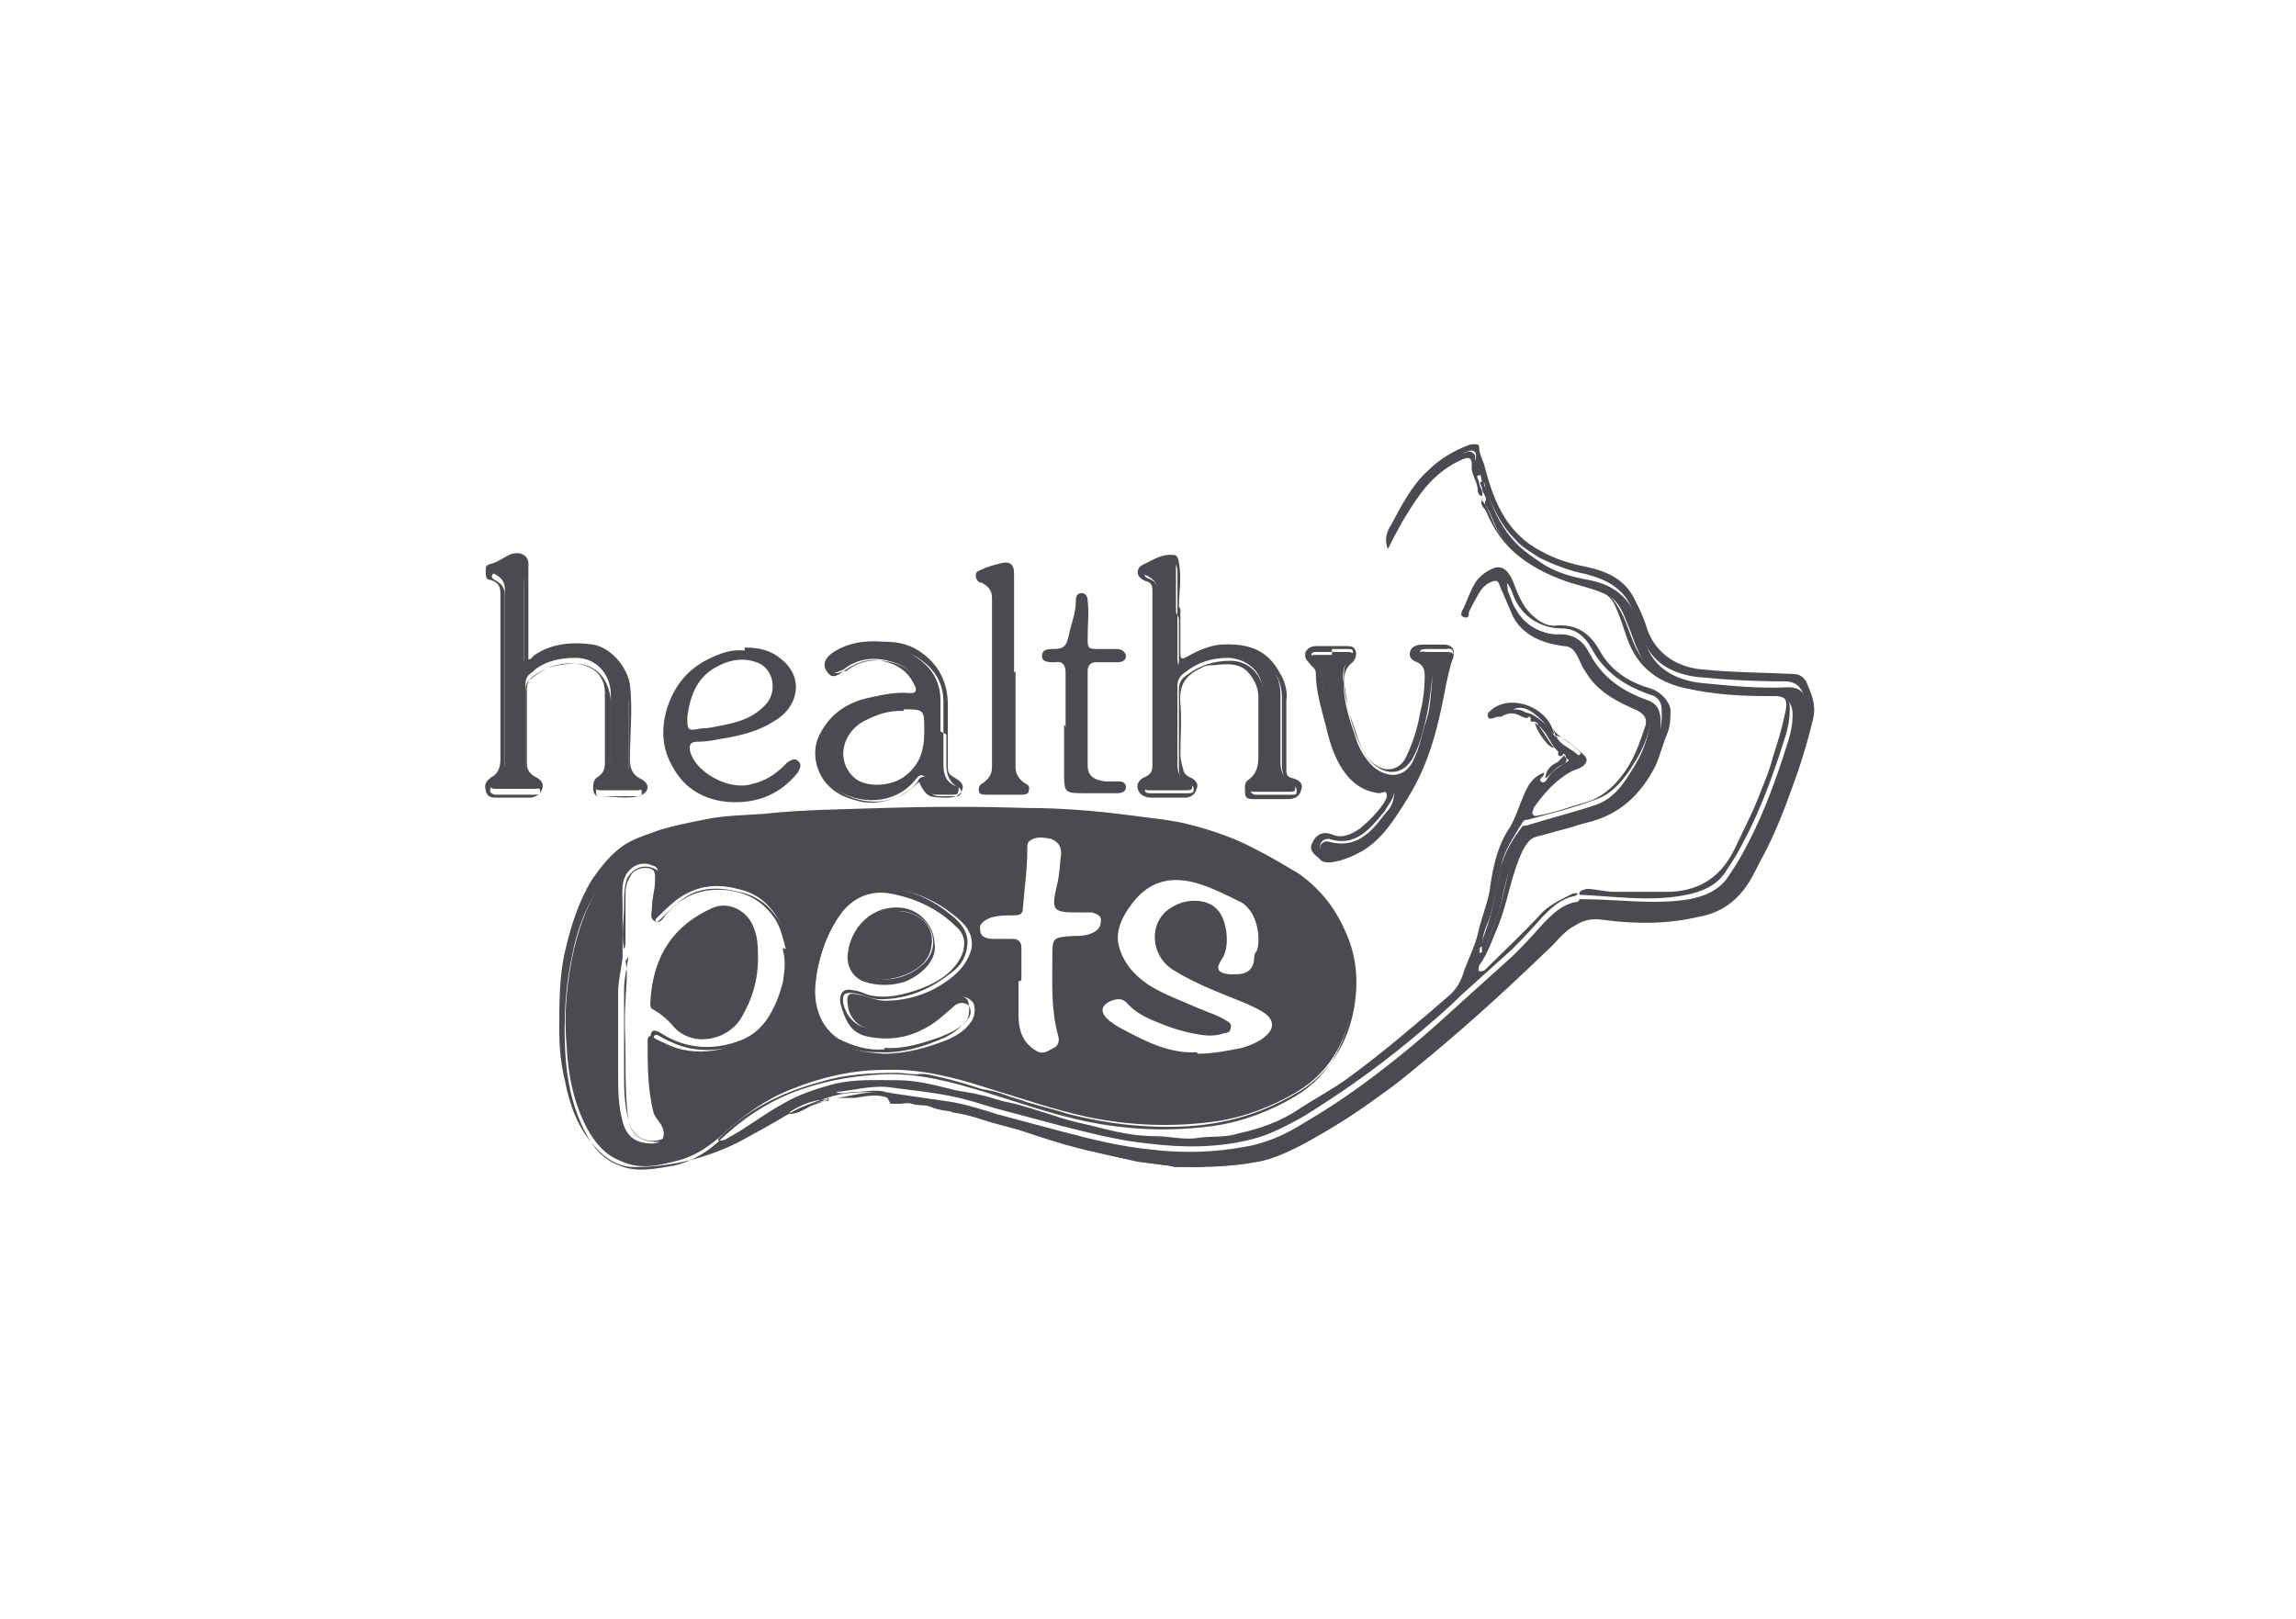 <svg viewBox="0 0 156 110" xmlns="http://www.w3.org/2000/svg" data-sanitized-data-name="Layer 1" data-name="Layer 1" id="Layer_1">
  <defs>
    <style>
      .cls-1 {
        fill: #4b4b4f;
        stroke-width: 0px;
      }
    </style>
  </defs>
  <path d="M105.7,50c.3,0,.5.2.7.3.4.3.8.6,1.1.9.4.3.4.6,0,.9-.2.1-.4.2-.7.3-1.1.6-1.9,1.5-2.6,2.5,0,.2-.2.3,0,.5.1.1.3,0,.4,0,1.1-.2,2.1-.6,3.2-.9,1-.3,1.8-1,2.4-1.8.8-1,1.2-2.2,1.6-3.4.1-.4,0-.7-.5-1-1.4-.6-2.8-1.3-3.6-2.7-.3-.4-.4-.9-.7-1.3-.2-.3-.5-.4-.8-.4-1.4-.2-2.7-.7-3.4-2-.3-.7-.6-1.4-.9-2.1-.1-.4-.3-.4-.7-.2-.6.3-.8.9-1.1,1.4-.1.2-.2.4-.3.6,0,.2,0,.5-.4.3-.2,0-.1-.4,0-.5.3-.6.5-1.3.9-1.9.3-.4.7-.7,1.2-.9.6-.2,1,.2,1.3.9.3.8.6,1.6,1.2,2.2.5.5,1.1.9,1.8.8,1.6-.1,2.4.8,3,1.9.8,1.3,2,2,3.4,2.4.6.2,1.2.8,1.3,1.4,0,.5,0,1.1-.2,1.6-.3.7-.5,1.5-.8,2.2-1,2-2.5,3.4-4.7,3.9-1,.2-1.9.5-2.9.7-1,.2-1.4,1-1.7,1.8-.6,1.5-.8,3-1.4,4.5-.4.9-.7,1.9-1.3,2.7,0,.1-.1.3,0,.4.1,0,.3,0,.4-.1,1.2-1.2,2.5-2.4,3.7-3.7.6-.7,1.5-1.1,2.3-1.5.1,0,.2,0,.3,0,0,.1-.2.2-.3.2-.9.2-1.5.8-2.1,1.4-.8.9-1.6,1.8-2.5,2.6-1,.9-2,1.8-3,2.7-1.1,1.1-2.3,2.1-3.5,3.1-2.3,1.9-4.7,3.6-7.3,5.2-1.1.6-2.2,1.2-3.4,1.5-2.3.6-4.7.6-7.1.3-2-.2-3.9-.7-5.9-1.2-1.5-.4-3-.8-4.5-1.2-1-.3-1.9-.6-2.9-.8-1.4-.3-2.7-.4-4.1-.6-1.3-.2-2.6.2-3.8.3.4.2.8,0,1.2,0,.7,0,1.5-.2,2.2,0-.2.2-.4.1-.5,0-1.2,0-2.4,0-3.5.4-1,.3-1.9.7-2.8,1.2-1,.6-2.1,1.2-3.2,1.8-2.2,1.1-4.6,1.7-7.1,1.7-1.1,0-2-.6-2.7-1.4-1.1-1.2-1.7-2.8-2-4.4-.3-1.2-.4-2.3-.4-3.6,0-1.8,0-3.6.4-5.3.4-1.7.9-3.3,1.8-4.8.7-1,1.4-1.9,2.4-2.5.7-.4,1.4-.6,2.2-.9,1-.3,2-.5,3-.7,1.4-.3,2.7-.3,4.1-.4,2.7-.3,5.4-.3,8.2-.4,3.2-.1,6.4-.1,9.6,0,2.4,0,4.8.2,7.1.5,1.4.2,2.9.3,4.3.7,1.5.4,2.9.9,4.2,1.6,1,.5,2,1.1,3,1.7,1.5,1.1,2.5,2.4,3.2,4.1.7,1.6.8,3.3.5,5-.4,2.3-1.6,4.3-3.6,5.6-1,.6-2,1.1-3.1,1.5-2.5.9-5.1,1.1-7.8.9-1.6-.1-3.3-.4-4.9-.8-.9-.3-1.8-.5-2.8-.8-.5-.2-1-.3-1.5-.5-.5-.2-1-.3-1.6-.4-.9-.3-1.9-.6-2.8-.8-.5-.1-1-.3-1.6-.2-.5,0-.9-.1-1.4-.1-1.7,0-3.5.1-5.1.6-2.6.7-4.9,1.8-6.8,3.7,0,0-.1.1-.2.2,0,0,0,0,0,.1.3,0,.4,0,.7-.2,1.3-.7,2.4-1.6,3.7-2.3,1-.6,2.2-1,3.3-1.3,1.5-.4,3-.3,4.5-.3,1.2,0,2.4.3,3.6.6.7.2,1.3.2,2,.4.6.1,1.3.4,1.9.5,1,.2,2.1.6,3.1.9,1.1.4,2.3.6,3.4.9,1.2.3,2.3.5,3.5.5,1,0,2,.3,3,.1.9-.1,1.8,0,2.7-.3,1.4-.3,2.8-.8,4-1.6,1.2-.8,2.4-1.4,3.6-2.3,2.3-1.7,4.4-3.5,6.6-5.4.6-.5.9-1.1,1.1-1.8.3-.8.7-1.6.9-2.4.2-1,.6-1.9.8-2.9.2-1.5.5-3.1,1.4-4.4.4-.7.6-1.4.9-2.1.3-.7.6-1.3,1.4-1.6,0,0,0,0,0,.1,0,.2-.4.3-.2.5.2.2.4-.1.5-.3.4-.6,1.1-.9,1.7-1.3.7-.3.6-.3,0-.8-.5-.4-1.1-.7-1.4-1.2ZM100.7,64.7c0,0,.2,0,.2-.2.4-1.1.8-2.1,1.1-3.2.3-1,.4-2.1.9-3.1.4-.8.8-1.6,1.8-1.8.7-.1,1.5-.4,2.2-.6.8-.2,1.7-.4,2.5-.9,1-.6,1.8-1.4,2.3-2.5.7-1.3,1.3-2.6,1.2-4.2,0-.5-.3-.9-.8-1-1.7-.6-3.1-1.5-4-3.2-.4-.7-1-1.3-2-1.3-1.5,0-2.8-.9-3.3-2.3-.1-.3-.2-.5-.4-.8,0,.8.3,1.4.7,2,.6,1,1.6,1.4,2.8,1.6.6.1,1.2.3,1.6.9.2.4.4.9.7,1.3.8,1.1,2,1.8,3.2,2.3.6.2.9.6.8,1.2-.2,1.1-.6,2.1-1.2,3-.6,1-1.4,2-2.5,2.4-1.6.6-3.2,1-4.7,1.4-.1,0-.2,0-.3.1-.5.8-1.1,1.7-1.4,2.6-.3,1.3-.5,2.7-.9,4-.2.6-.6,1.2-.4,1.9-.4,0-.2.3-.3.6.3-.2.2-.4.3-.6ZM64.6,55.6c-4.9,0-10.1,0-15.3.7-1.7.2-3.3.5-4.9,1.1-1,.4-2,.8-2.8,1.7-1.4,1.6-2.3,3.6-2.7,5.7-.5,2.2-.6,4.4-.5,6.6.1,2,.5,3.9,1.4,5.6.5,1,1.2,1.8,2.3,2.2,1.2.5,2.5.2,3.7,0,1.3-.3,2.4-1,3.3-1.9,1.4-1.3,2.9-2.3,4.6-3,2-.8,4.1-1.2,6.3-1.3,2.4-.1,4.6.5,6.9,1.2,2.3.7,4.5,1.5,6.9,2,2.9.6,5.8.7,8.7.3,2-.3,3.8-1,5.5-2,2.5-1.5,3.6-3.9,3.9-6.7.1-1.1-.2-2.2-.6-3.3-.5-1.6-1.5-2.9-2.9-3.9-2.6-1.9-5.6-3.2-8.8-3.8-2.3-.4-4.6-.7-6.9-.8-2.6-.2-5.3-.1-8.2-.1ZM56.3,74.7c-.9,0-1.8.3-2.7.9.6,0,1-.3,1.4-.5.4-.2.9-.2,1.3-.5ZM104.4,53.7s0,0,0,.1c0,0,0,0,0,0,0,0,0,0,0-.1,0,0,0,0-.1,0ZM48.7,78.1h0s0,0,0,0h0Z" class="cls-1"></path>
  <path d="M60.3,74.6c-.7-.3-1.5-.1-2.2,0-.4,0-.8,0-1.2,0,1.3-.2,2.5-.6,3.8-.3,1.4.2,2.7.4,4.1.6,1,.2,2,.5,2.9.8,1.5.4,3,.8,4.5,1.2,1.9.5,3.9,1,5.9,1.2,2.4.3,4.8.2,7.1-.3,1.2-.3,2.3-.8,3.4-1.5,2.6-1.5,5-3.3,7.3-5.2,1.2-1,2.3-2,3.5-3.1,1-.9,2-1.8,3-2.7.9-.8,1.7-1.7,2.5-2.6.6-.6,1.2-1.2,2.1-1.4.1,0,.3,0,.3-.2,0,0,.1,0,.2,0,2.4,0,4.9.4,7.3,0,1-.2,2-.6,2.6-1.5.4-.6.8-1.2,1.1-1.8,1.1-2,1.9-4.1,2.6-6.2.3-1,.7-1.9.7-3q0-1.2-1.1-1.3c-.2,0-.4,0-.6,0-1.8,0-3.6-.1-5.4-.5-1-.2-1.8-.6-2.6-1.4-.9-.9-1.1-2.1-1.6-3.2-.3-.8-.7-1.6-1.6-1.9-.7-.3-1.5-.5-2.2-.7-2.1-.7-3.9-1.7-5-3.7-.3-.5-.4-1.1-.8-1.6,0,0,0-.1,0-.2.2-.3-.2-.6-.2-.9,0-.2-.3-.4,0-.5.2,0,.1.3.2.4,0,0,.1.2.2.4.4,1.3,1,2.5,2,3.5.5.5,1.1.9,1.7,1.3.9.6,2,.9,3.1,1.1,1.6.3,2.8,1.1,3.3,2.7.2.7.5,1.4.8,2.1.7,1.4,2,2,3.5,2.2,2,.2,4,.4,6,.3.6,0,1,.2,1.2.8.3.8.2,1.6,0,2.5-.3,1.3-.7,2.5-1.1,3.8-.7,1.9-1.5,3.7-2.4,5.5-.8,1.6-2,2.7-3.8,3-2.1.5-4.3.5-6.5.2-.7-.1-1.3,0-1.9.4-.8.4-1.3,1.2-2,1.8-2.9,2.8-5.9,5.5-9,8-2.1,1.7-4.2,3.2-6.5,4.5-1.2.7-2.5,1.4-3.8,1.7-1.5.3-3,.4-4.5.4-1.5,0-2.9-.2-4.4-.5-1.2-.2-2.3-.5-3.4-.8-1.3-.4-2.7-.8-4-1.2-1.5-.5-3.1-1-4.7-1.3-.5,0-1-.1-1.5-.3-.6-.2-1.3-.3-2-.2h-.7Z" class="cls-1"></path>
  <path d="M61,74.6c.7,0,1.3,0,2,.2.5.2,1,.2,1.5.3,1.6.3,3.1.8,4.7,1.3,1.3.4,2.7.7,4,1.2,1.1.4,2.3.6,3.4.8,1.4.3,2.9.4,4.4.5,1.5,0,3.1-.1,4.5-.4,1.4-.3,2.6-1,3.8-1.7,2.3-1.4,4.5-2.9,6.5-4.5,3.1-2.5,6.1-5.2,9-8,.6-.6,1.2-1.4,2-1.8.6-.3,1.2-.5,1.9-.4,2.2.3,4.3.3,6.5-.2,1.8-.4,3-1.5,3.8-3,.9-1.8,1.7-3.6,2.4-5.5.4-1.2.8-2.5,1.1-3.8.2-.8.3-1.7,0-2.5-.2-.5-.6-.8-1.2-.8-2,0-4-.1-6-.3-1.5-.2-2.8-.8-3.5-2.2-.3-.7-.6-1.4-.8-2.1-.5-1.6-1.7-2.3-3.3-2.7-1-.2-2.1-.6-3.1-1.1-.6-.4-1.2-.7-1.7-1.3-1-1-1.5-2.2-2-3.5,0-.1,0-.3-.2-.4-.1-.1,0-.5-.2-.4-.3,0,0,.3,0,.5,0,.3.3.5.2.9-.2,0-.3-.2-.3-.4,0-.6-.5-1.1-.4-1.7,0-.4-.1-.6-.6-.4-1.4.6-2.4,1.6-3.2,2.8-.7,1-1.3,2.1-1.9,3.3-.3-.7,0-1.3.2-1.6.7-1.3,1.4-2.7,2.5-3.7.8-.8,1.8-1.4,2.9-1.8.3,0,.6-.1.6.2,0,.5.3.9.4,1.4.6,2.3,1.5,4.5,3.9,5.7.9.5,1.9.8,2.9,1,1.4.3,2.7.8,3.4,2.3.3.6.6,1.2.8,1.9.6,1.8,2.2,2.7,3.9,2.8,2,.2,4.1.2,6.1.3.5,0,.8.4.9.7.3.7.6,1.4.4,2.3-.4,1.7-.9,3.3-1.5,4.9-.6,1.7-1.3,3.4-2.2,5-.7,1.3-1.6,2.6-3.1,3.1-.7.2-1.4.5-2.1.5-1.1,0-2.3.3-3.4.2-.7,0-1.4-.1-2-.2-1.1-.1-1.9.3-2.7,1.1-.7.7-1.4,1.4-2.1,2.1-2.3,2.2-4.6,4.3-7,6.3-1.1.9-2.1,1.8-3.3,2.6-1.6,1.2-3.2,2.2-5,3.2-1.5.8-3.1,1.4-4.9,1.5-.8,0-1.6.1-2.4.2-.6,0-1.2,0-1.7,0-1-.3-2.1-.2-3.1-.5-1.2-.3-2.4-.5-3.5-.8-1.2-.3-2.4-.7-3.6-1.1-.9-.3-1.9-.5-2.8-.8-.6-.2-1.3-.4-2-.5-.7-.2-1.4-.5-2.2-.5-.5,0-1-.2-1.4-.4ZM100.2,31.6c0-.3.2-.7,0-.9-.2-.2-.5,0-.8.1.5,0,.8.2.9.7Z" class="cls-1"></path>
  <path d="M50.6,44c1,0,1.8.2,2.5.8,1.6,1.3,1.1,3.3-.5,4.2-.9.6-2,.9-3,1.1-.7.1-1.4.3-2.2.3-.5,0-.6.2-.5.7.4,1.4,2.6,2.6,4.1,2.2.9-.2,1.6-.6,2.3-1.3,0,0,.1-.1.2-.2.2-.1.5-.4.8,0,.2.2,0,.5-.1.7-1.2,1.5-2.8,2.1-4.6,2-1.7-.1-3.1-.9-3.9-2.4-.7-1.2-.8-2.5-.4-3.9.5-1.6,1.4-2.7,2.8-3.4.8-.4,1.6-.7,2.5-.6ZM46.7,48.7c0,.9,0,1,.9.8.5,0,.9-.1,1.4-.2,1.1-.2,2.1-.5,2.9-1.3,1-.9.7-2.6-.5-3-.8-.3-1.7-.2-2.5.2-1.5.7-2,2-2.2,3.5Z" class="cls-1"></path>
  <path d="M69,45.6c0,2.2,0,4.4,0,6.5,0,.5.2.8.6,1.1.2.1.4.2.3.5,0,.3-.3.3-.6.3-.8,0-1.6,0-2.3,0-.2,0-.5,0-.5-.3,0-.3.1-.4.3-.5.4-.3.6-.6.6-1.1,0-3.8,0-7.7,0-11.5,0-.5-.3-.8-.7-1-.2,0-.4-.2-.4-.5,0-.3.2-.3.4-.4.4-.2.8-.3,1.2-.4.7-.2,1,0,1,.7,0,2.2,0,4.5,0,6.7,0,0,0,0,0,0Z" class="cls-1"></path>
  <path d="M72.4,49.4c0-1.2,0-2.4,0-3.7,0-.5-.2-.8-.7-.7,0,0,0,0-.1,0-.3,0-.8,0-.8-.4,0-.5.4-.5.8-.5.8,0,.9-.3,1.1-1.3.2-.7.4-1.3.4-2,0-.3.1-.5.4-.5.3,0,.4.3.4.5.1.8,0,1.7,0,2.5,0,.8,0,.8.9.8.4,0,.8,0,1.1,0,.3,0,.6.2.6.5,0,.3-.3.4-.6.4-.5,0-.9,0-1.4,0-.4,0-.6.2-.6.6,0,2.1,0,4.2,0,6.4,0,.7.4,1,1.2,1.1.3,0,.6,0,.9,0,.3,0,.5.1.5.4,0,.3-.3.4-.6.4-.7,0-1.4,0-2.1,0-1.5,0-1.5,0-1.5-1.5,0-1.1,0-2.1,0-3.2Z" class="cls-1"></path>
  <path d="M80.2,41.4c0,1.1,0,2,0,2.9,0,.4,0,.6.5.3.7-.4,1.4-.7,2.2-.8,1.9-.1,3.2.3,4.1,2,.3.5.5,1.2.4,1.8,0,1.5,0,3.1,0,4.6,0,.4,0,.6.5.7.3.1.7.3.5.8-.1.4-.4.6-.9.6-.8,0-1.5,0-2.3,0-.3,0-.6,0-.6-.4,0-.3-.1-.7.2-.9.6-.4.7-1,.7-1.6,0-1.3,0-2.6,0-4,0-.6-.2-1.1-.6-1.6-.6-.8-1.6-.7-2.4-.6-.3,0-.6,0-.9.2-1.1.5-1.5,1.2-1.4,2.4.1,1.1,0,2.3,0,3.4,0,.4.1.8.2,1.1,0,.2.2.4.4.5.3.1.7.4.5.8-.1.4-.4.6-.8.6-.8,0-1.5,0-2.3,0-.4,0-.8-.2-.9-.6-.1-.4.2-.7.5-.8.4-.2.5-.4.5-.8,0-3.9,0-7.8,0-11.8,0-.3,0-.6-.4-.7-.3-.1-.6-.3-.6-.6,0-.4.3-.5.5-.6.6-.3,1.1-.6,1.7-.6.4,0,.5,0,.6.5.2,1.1,0,2.1,0,3ZM80,41.8h0c0-1,0-2,0-3,0-.4-.2-.6-.5-.5-.5.1-1,.3-1.5.5-.3.1-.3.4,0,.5.6.2.8.7.8,1.3,0,3.8,0,7.6,0,11.4,0,.6-.2,1.1-.8,1.3-.2,0-.2.2-.2.4,0,.2.2.2.4.2.8,0,1.6,0,2.5,0,.2,0,.4,0,.4-.2,0-.2,0-.3-.3-.4-.5-.2-.7-.5-.7-1.1,0-1.8,0-3.6,0-5.4,0-.4.2-.7.5-.9.9-.7,1.9-1,3-1,1.3,0,2.2,1,2.3,2.3,0,1.6,0,3.2,0,4.8,0,.6,0,1.1-.7,1.4-.2,0-.2.2-.2.4,0,.1.2.2.3.2.8,0,1.6,0,2.5,0,.2,0,.3,0,.3-.2,0-.2,0-.3-.2-.4-.6-.3-.8-.8-.8-1.4,0-1.5,0-3.1,0-4.6,0-1.9-1.5-3.1-3.2-3.2-1.1,0-2.2.3-3.1,1-.2.1-.4.3-.6.2-.2-.1-.1-.3-.1-.5,0-1,0-1.9,0-2.9Z" class="cls-1"></path>
  <path d="M35.9,41.6c0,.9,0,1.9,0,2.8,0,.1,0,.3,0,.4.1,0,.2,0,.3-.2,1.2-.9,2.7-1,4.1-.8,1.2.2,2.3,1.5,2.5,2.7.2,1.7,0,3.4,0,5.1,0,.5.1,1,.7,1.3.2.1.5.3.5.6,0,.3-.3.5-.6.6-.9.2-1.8,0-2.7,0-.3,0-.4-.3-.4-.5,0-.3,0-.6.3-.8.5-.3.5-.7.5-1.1,0-1.5,0-3.1,0-4.6,0-1.2-.8-1.9-2-2-1,0-2,.2-2.8.8-.3.2-.5.5-.5.9,0,1.7,0,3.4,0,5.1,0,.4.2.7.6.9.4.2.6.5.4.9-.1.3-.5.5-.8.5-.7,0-1.5,0-2.2,0-.4,0-.7,0-.8-.5-.1-.4,0-.6.4-.9.4-.2.6-.6.6-1.2,0-3.7,0-7.4,0-11.1,0-.5,0-.9-.7-1.1-.3,0-.3-.3-.3-.6,0-.3,0-.4.4-.5.4-.1.8-.4,1.2-.6.7-.3,1.4,0,1.3.8,0,.9,0,1.9,0,2.8h0ZM35.6,41.9h0c0-.6,0-1.3,0-1.9,0-1.9-.2-1.9-1.9-1.1,0,0-.1,0-.1,0-.2.2-.3.3,0,.5.4.2.7.5.7,1,0,3.9,0,7.9,0,11.8,0,.5-.2,1-.7,1.2-.2,0-.3.1-.3.3,0,.2.2.3.4.3.9,0,1.7,0,2.6,0,.2,0,.4,0,.4-.2,0-.2-.1-.3-.3-.3-.5-.2-.7-.6-.7-1.1,0-1.8,0-3.6,0-5.3,0-.3,0-.7.3-.9.9-.8,1.9-1.2,3.1-1.1,1.5,0,2.3,1.2,2.4,2.5,0,1.5,0,3,0,4.5,0,.6-.1,1.1-.8,1.4-.2,0-.2.2-.2.4,0,.2.2.2.3.2.8,0,1.7,0,2.5,0,.2,0,.3,0,.3-.2,0-.2,0-.3-.2-.3-.5-.2-.7-.6-.7-1.2,0-1.5,0-3.1,0-4.6,0-.9-.3-1.7-.9-2.3-1.4-1.4-3.7-1.4-5.4-.1-.1.1-.2.4-.5.3-.2-.1-.3-.4-.3-.6,0-.9,0-1.9,0-2.8Z" class="cls-1"></path>
  <path d="M90.5,43.9c.3,0,.6,0,.9,0,.3,0,.6,0,.7.3.1.3,0,.6-.2.8-.9.7-.5,1.7-.4,2.5,0,.8.4,1.5.6,2.2.3.9.6,1.8,1.4,2.3.7.5,1.6.3,2-.5.5-1,.8-2,1-3.1.2-.8.3-1.6.3-2.5,0-.4-.1-.7-.5-.9-.3-.1-.6-.3-.5-.7.1-.4.5-.5.9-.5.5,0,1,0,1.4,0,.6,0,.8.4.6.9-.2.6-.3,1.3-.5,1.9-.2,1.2-.5,2.5-.9,3.7-.6,1.8-1.3,3.5-2.4,5.1-.6.9-1.3,1.8-2.3,2.4-.7.4-1.4.7-2.2.8-.3,0-.6,0-.8-.3-.4-.3-.7-.6-.4-1.1.3-.6.8-.7,1.3-.5.7.3,1.3,0,1.9-.4.6-.5,1.2-1.1,1.6-1.7.1-.2.3-.4.2-.7-.1-.2-.3,0-.5,0-.8-.1-1.4-.4-2-1-.9-1-1.3-2.2-1.6-3.5-.3-1.2-.7-2.4-.7-3.7,0-.3-.3-.4-.4-.6-.2-.2-.4-.4-.3-.8.2-.3.4-.4.8-.4.3,0,.6,0,.9,0ZM90.5,44.3s0,0,0,0c-.4,0-.7,0-1.1,0-.3,0-.4.2-.2.4.2.2.4.4.5.7.2,1.2.3,2.4.6,3.6.3,1.1.7,2.3,1.4,3.2.6.8,1.4,1.4,2.5,1.2.4,0,.6.2.5.6-.1.4-.4.7-.6,1.1-1,1.2-2,2.5-3.8,1.9,0,0,0,0,0,0-.3,0-.5.1-.6.4,0,.3,0,.6.4.7.3.1.6.1.8,0,.7-.1,1.3-.4,1.9-.8,1.1-.7,1.9-1.8,2.6-2.9,1.4-2.2,2.2-4.7,2.7-7.3.2-.9.2-1.7.6-2.5.1-.3,0-.6-.4-.5-.4,0-.9,0-1.3,0-.2,0-.4,0-.5.1,0,.2.1.3.3.4.6.4.6,1,.5,1.5-.1.9-.2,1.8-.4,2.7-.2.8-.4,1.7-.8,2.5-.6,1.3-1.8,1.5-2.8.6-.6-.5-.9-1.3-1.2-2-.4-1.2-.7-2.3-.8-3.6,0-.7,0-1.3.5-1.8,0,0,.2-.2.1-.3,0-.1-.2-.1-.3-.1-.4,0-.7,0-1.1,0Z" class="cls-1"></path>
  <path d="M62.5,53.1c-.5.4-.9.8-1.4,1-.9.4-1.9.6-2.9.3-.7-.2-1.3-.4-1.9-1-.9-.9-1.2-2.4-.6-3.5.7-1.4,1.9-2.2,3.4-2.5.9-.2,1.8-.4,2.8-.3.4,0,.4-.3.2-.6-.4-.9-1.2-1.4-2.2-1.6-1-.2-1.9.2-2.7.8-.6.4-.8.3-1.1-.2-.2-.4,0-.8.4-1.1,1-.7,2.2-.9,3.4-.8.9,0,1.7.1,2.5.6,1.4.9,2,2.2,2,3.7,0,1.4,0,2.7,0,4.1,0,.4,0,.6.4.8.3.2.7.4.6.8-.1.4-.5.6-1,.6-.4,0-.8,0-1.2-.1-.4-.2-.6-.6-.8-1.1ZM64.1,49.8s0,0,0,0c0-.7,0-1.4,0-2.1,0-1.4-.7-2.4-1.9-3.1-.6-.3-1.3-.4-1.9-.5-1.2-.2-2.3,0-3.3.7-.3.1-.6.4-.4.8.2.3.6,0,.9,0,0,0,0,0,0,0,1-.8,2.2-.9,3.4-.5.9.3,1.5,1,1.9,1.9.2.6,0,.8-.6.8-1.1,0-2.1,0-3.2.3-1.1.4-2.1.9-2.7,2-.7,1.2-.5,2.9.6,3.6,1.7,1.1,3.9,1.1,5.4-.5.1-.2.2-.5.6-.4.4.1.2.4.3.7,0,.4.2.6.6.6.4,0,.8,0,1.1,0,.2,0,.3,0,.4-.2,0-.2,0-.3-.2-.4-.6-.3-.8-.9-.8-1.5,0-.7,0-1.4,0-2.1Z" class="cls-1"></path>
  <path d="M100.7,34c.4.5.6,1.1.8,1.6,1.1,2,2.9,3,5,3.7.7.2,1.5.4,2.2.7.8.4,1.2,1.1,1.6,1.9.5,1.1.7,2.3,1.6,3.2.7.7,1.6,1.2,2.6,1.4,1.8.4,3.6.5,5.4.5.2,0,.4,0,.6,0q1.2.1,1.1,1.3c0,1.1-.4,2-.7,3-.7,2.1-1.5,4.2-2.6,6.2-.3.6-.7,1.2-1.1,1.8-.6.9-1.6,1.3-2.6,1.5-2.4.5-4.9.1-7.3,0,0-.3.2-.3.5-.4.6,0,1.2.2,1.9.2,1.3,0,2.6,0,3.8,0,2.1-.1,3.5-1.1,4.4-3,.6-1.3,1.3-2.6,1.8-4,.3-.7.6-1.5.8-2.3.3-.9.6-1.9.8-2.9.2-.8,0-1.3-.9-1.2-1.9,0-3.8-.1-5.6-.4-2-.3-3.5-1.4-4.2-3.3-.3-.8-.5-1.6-.9-2.4-.3-.7-1-1-1.7-1.2-1.1-.3-2.3-.7-3.3-1.2-1.8-.8-3-2.2-3.7-3.9-.1-.3-.6-.5-.2-1Z" class="cls-1"></path>
  <path d="M105.7,50c.3.6.9.8,1.4,1.2.6.5.6.5,0,.8-.6.3-1.3.6-1.7,1.3,0,.1-.3.4-.5.3-.2-.2.1-.3.2-.5,0,0,0,0,0-.1,0,0,0,0,0,0,.4-.4.7-.8,1.3-1,.1,0,.4-.3,0-.5,0,0,0,0,0,0,0-.2-.1-.3-.3-.3,0,0-.2-.1-.3-.2-.5-.5-.7-1.3-1.3-1.7,0,0,0,0,0,0,0-.2-.1-.2-.3-.3,0,0,0,0,0,0-.3-.5-.8-.5-1.1-.5.7-.3,1.3.2,1.9.7.3.3.5.8.9,1,0,0,0,0,0,0Z" class="cls-1"></path>
  <path d="M105.6,49.9c-.4-.2-.5-.7-.9-1-.6-.6-1.2-1-1.9-.7.3,0,.8,0,1.1.5-.2.2-.4,0-.5,0-.5-.3-.9-.3-1.4,0,0,0-.1,0-.2,0-.2,0-.6.3-.7,0-.1-.3.2-.4.4-.6,1.4-.9,3.7,0,4.1,1.8,0,0,0,0,0,0Z" class="cls-1"></path>
  <path d="M104.3,49.1c.6.5.8,1.2,1.3,1.7,0,0,0,0-.1,0-.4-.1-1.2-1.3-1.2-1.7Z" class="cls-1"></path>
  <path d="M106.3,51.4c.3.2,0,.5,0,.5-.6.2-.9.7-1.3,1,0-.5.3-.8.6-1,.3-.1.5-.4.7-.6Z" class="cls-1"></path>
  <path d="M105.9,51c.2,0,.3.1.3.3-.3.2-.4,0-.3-.3Z" class="cls-1"></path>
  <path d="M104,48.7c.2,0,.2.1.3.3,0,0-.2.1-.3,0,0,0,0-.2,0-.3Z" class="cls-1"></path>
  <path d="M64.6,55.6c2.9,0,5.6,0,8.2.1,2.3.2,4.6.4,6.9.8,3.2.6,6.2,1.9,8.8,3.8,1.3,1,2.3,2.3,2.9,3.9.4,1.1.7,2.2.6,3.3-.3,2.8-1.4,5.2-3.9,6.7-1.7,1-3.5,1.7-5.5,2-2.9.4-5.8.3-8.7-.3-2.3-.5-4.6-1.3-6.9-2-2.2-.7-4.5-1.3-6.9-1.2-2.2,0-4.3.5-6.3,1.3-1.8.7-3.3,1.8-4.6,3-1,.9-2,1.6-3.3,1.9-1.2.3-2.4.6-3.7,0-1.1-.4-1.8-1.3-2.3-2.2-.9-1.7-1.3-3.6-1.4-5.6-.2-2.2,0-4.4.5-6.6.5-2.1,1.3-4,2.7-5.7.8-.9,1.8-1.3,2.8-1.7,1.6-.6,3.2-.9,4.9-1.1,5.2-.7,10.4-.6,15.3-.7ZM53.4,64.5c.2-1-.3-1.8-.9-2.6-.6-.8-1.4-1.3-2.4-1.5-1.5-.4-2.9-.2-4.2.8-.5.4-.9.8-1.4,1.3-.1-.4-.1-.8,0-1.2.2-.6.2-1.2.2-1.9,0-.3,0-.5-.4-.6-.7-.3-1.4,0-1.8.7-.3.6-.2,1.2-.2,1.8,0,1,0,2,0,3,0,.3,0,.5,0,.8-.1.8-.3,1.6-.3,2.3,0,1.8,0,3.7,0,5.5,0,1.1,0,2.2.3,3.3.3,1.2,1.1,1.5,2,1.5.8,0,1-.6.6-1.3-.2-.3-.4-.5-.5-.8-.4-1.6-.4-3.2-.4-4.9,0-.3.2-.4.4-.2.3.2.6.3.8.4,1.9,1,4.7.6,6.3-.9.9-.9,1.4-2.1,1.7-3.3.1-.7.2-1.4,0-2.1,0,0,0-.1,0-.2ZM81.4,71.6c1,0,2-.2,3-.4.6-.2,1.2-.4,1.7-.9.5-.5.4-1-.1-1.4-.4-.3-.9-.5-1.3-.7-1.7-.7-3.4-1.3-5-2.3-1.6-1-1.7-3.4,0-4.3,1-.6,2.4-.5,3,.2.7.7.9,2.6.3,3.4-.4.6-.3.9.5,1,.2,0,.3,0,.5,0,.7,0,1.1-.3,1.2-.9,0-.2,0-.5.2-.7.3-.9,0-2.9-1.3-3.4-.8-.4-1.6-.8-2.5-1.1-2.1-.7-3.7-.2-4.9,1.6-.5.7-.9,1.6-.7,2.5.3,1.2,1,2,2,2.7,1.1.7,2.3,1.1,3.4,1.6.7.3,1.4.5,2,.9.2.1.3.3.2.5,0,.2-.2.3-.4.3-.6.2-1.1.2-1.7.1-.7-.1-1.4-.3-2-.5-1-.4-2-.7-2.8-1.5-.4-.5-.8-.5-1.4-.2-.5.3-.5.7-.1,1.1.3.3.8.6,1.2.8,1.5.8,3.1,1.6,4.9,1.5ZM69.2,66.7h0c0,.7,0,1.5,0,2.2,0,1,.2,1.9,1.2,2.5.5.3.8,0,1.2-.2.3-.1.4-.5.3-.8-.5-1.8-.4-3.6-.4-5.3,0-1.4,0-1.4,1.4-1.5.5,0,1,0,1.5-.3.3-.2.4-.4.4-.8,0-.3-.3-.4-.6-.5-.3,0-.6,0-1,0-1.6,0-1.8-.1-1.4-1.8.2-.7.2-1.5.3-2.2,0-.5-.2-.8-.7-1-.5-.1-1.1-.2-1.5.2-.1.1-.1.3-.1.5,0,1.4-.2,2.7-.3,4,0,.4-.2.5-.6.5-.6,0-1.2,0-1.7.2-.4.2-.7.4-.6.8,0,.5.5.6.9.6.4,0,.8,0,1.3,0,.4,0,.6.2.6.6,0,.7,0,1.5,0,2.2ZM55.1,66.7c0,1.8.4,3,1.5,3.9,1,.8,2.2.9,3.4,1,1.6,0,3-.4,4.5-1,.6-.3,1.1-.6,1.5-1.2.3-.4.3-1.2,0-1.4-.3-.3-.8-.4-1.3,0-.2.1-.4.3-.5.4-1.4,1.3-3,1.8-4.8,1.6-1-.1-1.7-.8-1.8-1.7-.1-.7,0-.9.8-.7.6.1,1.1.4,1.7.4,1.8,0,3.4-.6,4.7-1.7.6-.5,1-1.1,1.2-1.8.2-1.1-.5-1.8-1.3-2.4-1-.8-2.1-1.3-3.3-1.6-1.4-.3-2.8-.3-3.8.9-1.4,1.7-2,3.7-2.2,5.4Z" class="cls-1"></path>
  <path d="M100.7,64.7c-.1-.7.2-1.3.4-1.9.4-1.3.6-2.7.9-4,.3-1,.8-1.8,1.4-2.6,0-.1.2-.1.3-.1,1.6-.5,3.2-.9,4.7-1.4,1.2-.4,1.9-1.4,2.5-2.4.6-.9,1-1.9,1.2-3,.1-.6-.2-1-.8-1.2-1.3-.5-2.4-1.1-3.2-2.3-.3-.4-.5-.9-.7-1.3-.4-.6-.9-.8-1.6-.9-1.1-.2-2.2-.6-2.8-1.6-.4-.6-.7-1.3-.7-2,.2.2.3.5.4.8.5,1.4,1.8,2.4,3.3,2.3,1,0,1.6.5,2,1.3.9,1.7,2.3,2.6,4,3.2.5.2.7.5.8,1,.2,1.6-.4,2.9-1.2,4.2-.6,1-1.3,1.9-2.3,2.5-.8.4-1.6.6-2.5.9-.7.2-1.5.4-2.2.6-1,.2-1.4,1-1.8,1.8-.5,1-.6,2-.9,3.1-.3,1.1-.8,2.1-1.1,3.2,0,.1-.1.1-.2.2h0Z" class="cls-1"></path>
  <path d="M56.3,74.7c-.4.2-.9.3-1.3.5-.4.2-.8.5-1.4.5.9-.6,1.8-.8,2.7-.9Z" class="cls-1"></path>
  <path d="M100.7,64.7c0,.2,0,.4-.3.6,0-.3-.1-.5.3-.6,0,0,0,0,0,0Z" class="cls-1"></path>
  <path d="M104.4,53.7s0,0,.1,0c0,0,0,0,0,.1,0,0,0,0,0,0,0,0,0,0,0-.1Z" class="cls-1"></path>
  <polygon points="48.7 78.1 48.6 78.1 48.7 78.1 48.7 78.1" class="cls-1"></polygon>
  <path d="M100.2,31.6c0-.5-.3-.7-.9-.7.3-.2.6-.3.8-.1.3.2,0,.6,0,.9Z" class="cls-1"></path>
  <path d="M80,41.8c0,1,0,1.9,0,2.9,0,.2,0,.4.1.5.2.1.4,0,.6-.2.9-.7,2-1,3.1-1,1.7,0,3.2,1.3,3.2,3.2,0,1.5,0,3.1,0,4.6,0,.6.2,1.1.8,1.4.2,0,.2.2.2.4,0,.2-.2.2-.3.2-.8,0-1.6,0-2.5,0-.1,0-.3,0-.3-.2,0-.2,0-.3.2-.4.6-.3.7-.8.7-1.4,0-1.6,0-3.2,0-4.8,0-1.3-1-2.2-2.3-2.3-1.2,0-2.1.3-3,1-.3.2-.5.5-.5.9,0,1.8,0,3.6,0,5.4,0,.5.2.9.7,1.1.2,0,.3.2.3.4,0,.2-.2.2-.4.2-.8,0-1.6,0-2.5,0-.2,0-.3,0-.4-.2,0-.2,0-.3.2-.4.6-.2.8-.7.8-1.3,0-3.8,0-7.6,0-11.4,0-.6-.2-1-.8-1.3-.3-.1-.3-.4,0-.5.5-.2,1-.4,1.5-.5.4,0,.5.2.5.5,0,1,0,2,0,3h0Z" class="cls-1"></path>
  <path d="M35.6,41.9c0,.9,0,1.9,0,2.8,0,.2,0,.5.3.6.2,0,.3-.1.5-.3,1.7-1.2,4-1.3,5.4.1.6.6.9,1.5.9,2.3,0,1.5,0,3.1,0,4.6,0,.6.2,1,.7,1.2.2,0,.2.2.2.3,0,.2-.2.2-.3.2-.8,0-1.7,0-2.5,0-.1,0-.3,0-.3-.2,0-.2,0-.3.2-.4.6-.2.8-.8.8-1.4,0-1.5,0-3,0-4.5,0-1.3-.9-2.5-2.4-2.5-1.2,0-2.3.3-3.1,1.1-.3.2-.3.6-.3.9,0,1.8,0,3.6,0,5.3,0,.5.2.9.7,1.1.2,0,.3.1.3.3,0,.2-.2.2-.4.2-.9,0-1.7,0-2.6,0-.2,0-.4,0-.4-.3,0-.2.1-.3.3-.3.5-.2.7-.6.7-1.2,0-3.9,0-7.9,0-11.8,0-.5-.3-.8-.7-1-.4-.2-.2-.3,0-.5,0,0,0,0,.1,0,1.7-.8,2-.7,1.9,1.1,0,.6,0,1.3,0,1.9h0Z" class="cls-1"></path>
  <path d="M90.5,44.3c.4,0,.7,0,1.1,0,.1,0,.2,0,.3.1,0,.1,0,.2-.1.3-.6.5-.6,1.1-.5,1.8,0,1.3.4,2.4.8,3.6.2.7.6,1.4,1.2,2,1.1.9,2.3.7,2.8-.6.4-.8.5-1.7.8-2.5.3-.9.3-1.8.4-2.7,0-.6,0-1.1-.5-1.5-.1,0-.3-.2-.3-.4,0-.2.3-.1.5-.1.4,0,.9,0,1.3,0,.5,0,.5.2.4.5-.4.8-.4,1.7-.6,2.5-.5,2.6-1.2,5.1-2.7,7.3-.7,1.1-1.5,2.1-2.6,2.9-.6.4-1.2.7-1.9.8-.3,0-.6,0-.8,0-.3-.1-.4-.4-.4-.7,0-.3.3-.5.6-.4,0,0,0,0,0,0,1.9.5,2.9-.7,3.8-1.9.3-.3.5-.6.6-1.1.1-.4,0-.7-.5-.6-1.2.3-1.9-.3-2.5-1.2-.7-1-1.1-2.1-1.4-3.2-.3-1.2-.4-2.4-.6-3.6,0-.3-.3-.5-.5-.7-.2-.3-.2-.4.2-.4.4,0,.7,0,1.1,0,0,0,0,0,0,0Z" class="cls-1"></path>
  <path d="M64.1,49.8c0,.7,0,1.4,0,2.1,0,.6.1,1.2.8,1.5.2,0,.3.2.2.4,0,.2-.2.2-.4.2-.4,0-.8,0-1.1,0-.4,0-.5-.3-.6-.6,0-.2,0-.6-.3-.7-.3-.1-.4.2-.6.4-1.4,1.6-3.7,1.6-5.4.5-1.1-.7-1.4-2.3-.6-3.6.6-1,1.5-1.6,2.7-2,1-.3,2.1-.3,3.2-.3.6,0,.8-.2.6-.8-.3-.9-.9-1.6-1.9-1.9-1.2-.4-2.4-.3-3.4.5,0,0,0,0,0,0-.3.1-.7.4-.9,0-.2-.4.1-.6.4-.8,1-.6,2.1-.9,3.3-.7.6.1,1.3.2,1.9.5,1.2.7,1.9,1.7,1.9,3.1,0,.7,0,1.4,0,2.1,0,0,0,0,0,0ZM61.4,48.3c-1.1,0-1.7.2-2.7.7-1.5.8-1.9,2.7-.7,3.8.7.7,2.4.7,3.4,0,1.1-.8,1.4-1.8,1.4-3.1,0-1.5,0-1.5-1.4-1.5Z" class="cls-1"></path>
  <path d="M55.1,66.7c.2-1.7.8-3.7,2.2-5.4,1.1-1.2,2.4-1.2,3.8-.9,1.2.3,2.3.8,3.3,1.6.8.6,1.5,1.3,1.3,2.4-.1.8-.6,1.4-1.2,1.8-1.4,1.1-3,1.7-4.7,1.7-.6,0-1.1-.3-1.7-.4-.7-.1-.9,0-.8.7.2.9.9,1.6,1.8,1.7,1.8.2,3.5-.3,4.8-1.6.2-.2.3-.3.5-.4.5-.4,1-.3,1.3,0,.2.2.2,1.1,0,1.4-.4.5-.9.9-1.5,1.2-1.4.6-2.9,1.1-4.5,1-1.2,0-2.4-.2-3.4-1-1.1-.9-1.5-2.1-1.5-3.9ZM60.1,71.2c1.3.1,2.5-.3,3.7-.7.7-.3,1.5-.6,2-1.3.2-.3.2-.6,0-.9-.3-.2-.6-.2-.9,0-.7.6-1.4,1.3-2.3,1.7-1.2.6-2.5.7-3.8.4-1.1-.3-1.4-1.2-1.7-2.2-.1-.7.2-1.1.9-.9.3,0,.7.2,1,.3,1.2.3,2.4,0,3.5-.4,1.1-.4,2.1-1,2.7-2,.4-.7.5-1.6-.2-2.2-1.3-1.3-2.9-2-4.6-2.3-1.3-.2-2.4.3-3.2,1.3-.9,1.2-1.4,2.5-1.7,4-.1.8-.2,1.6,0,2.4.2.9.7,1.7,1.5,2.2,1,.5,2,.8,3.1.7Z" class="cls-1"></path>
  <path d="M42.5,65.3c.2,1,0,1.9,0,2.8-.1,1.2,0,2.5,0,3.7,0,1.4,0,2.9.2,4.3.2,1.1,1.2,1.7,2.3,1.3.3-.1.3-.4.2-.6-1-1.5-.9-3.1-1-4.8,0-.5,0-1,0-1.5,0-.5.2-.6.7-.3,1.7,1.1,3.6,1.2,5.4.5,1.3-.5,2-1.5,2.6-2.7.5-1.1.5-2.3.7-3.5.2.7.1,1.4,0,2.1-.3,1.2-.8,2.4-1.7,3.3-1.5,1.5-4.3,1.9-6.3.9-.3-.1-.6-.3-.8-.4-.3-.2-.4,0-.4.2,0,1.6,0,3.3.4,4.9,0,.3.3.6.5.8.5.7.3,1.2-.6,1.3-.9,0-1.8-.3-2-1.5-.3-1.1-.3-2.2-.3-3.3,0-1.8,0-3.7,0-5.5,0-.8.2-1.6.3-2.3Z" class="cls-1"></path>
  <path d="M53.4,64.5c-.2-.7-.3-1.3-.7-2-.8-1.2-1.8-1.8-3.2-2-1.7-.2-3.1.3-4.2,1.6-.2.2-.4.7-.8.5-.4-.2-.2-.6-.2-1,0-.6.2-1.1.2-1.7,0-.4.1-.8-.4-.9-.5-.1-1.1.1-1.3.6-.2.3-.3.7-.3,1.1,0,1.1,0,2.1,0,3.2,0,.2,0,.4-.1.6-.2-1,0-2,0-3,0-.6,0-1.2.2-1.8.4-.7,1.1-1,1.8-.7.3.1.4.3.4.6,0,.6,0,1.3-.2,1.9-.1.3-.2.7,0,1.2.5-.4.9-.9,1.4-1.3,1.2-1.1,2.6-1.2,4.2-.8,1,.2,1.8.7,2.4,1.5.6.7,1.1,1.5.9,2.6Z" class="cls-1"></path>
  <path d="M51.5,65.2c0,1.4-.4,2.7-1.1,3.9-.9,1.6-3.3,2.1-4.6.7-.4-.5-.9-.9-1.4-1.2-.3-.1-.2-.4-.2-.7.2-2.9,1.5-5,4.2-6.2,1.1-.5,2.4.2,2.8,1.3.3.7.3,1.4.3,2.2Z" class="cls-1"></path>
  <path d="M63.5,64.1c.2,1.2-1,2.2-2,2.6-.9.3-1.9.3-2.8,0-.8-.3-1.2-1.1-1.1-1.9.2-1.8,1.7-3.4,3.8-3.1,1.2.2,2.1,1.3,2.1,2.5ZM60.9,61.9c-1.7,0-2.6,1.1-3,2.6-.2.8.2,1.4.9,1.7,1,.5,2,.4,2.9,0,.8-.4,1.6-1,1.7-2,.1-1.3-1-2.3-2.4-2.3Z" class="cls-1"></path>
  <path d="M60.9,61.9c1.5,0,2.6,1,2.4,2.3-.1,1-.8,1.6-1.7,2-1,.4-1.9.5-2.9,0-.7-.3-1.1-.9-.9-1.7.4-1.6,1.4-2.7,3-2.6Z" class="cls-1"></path>
</svg>